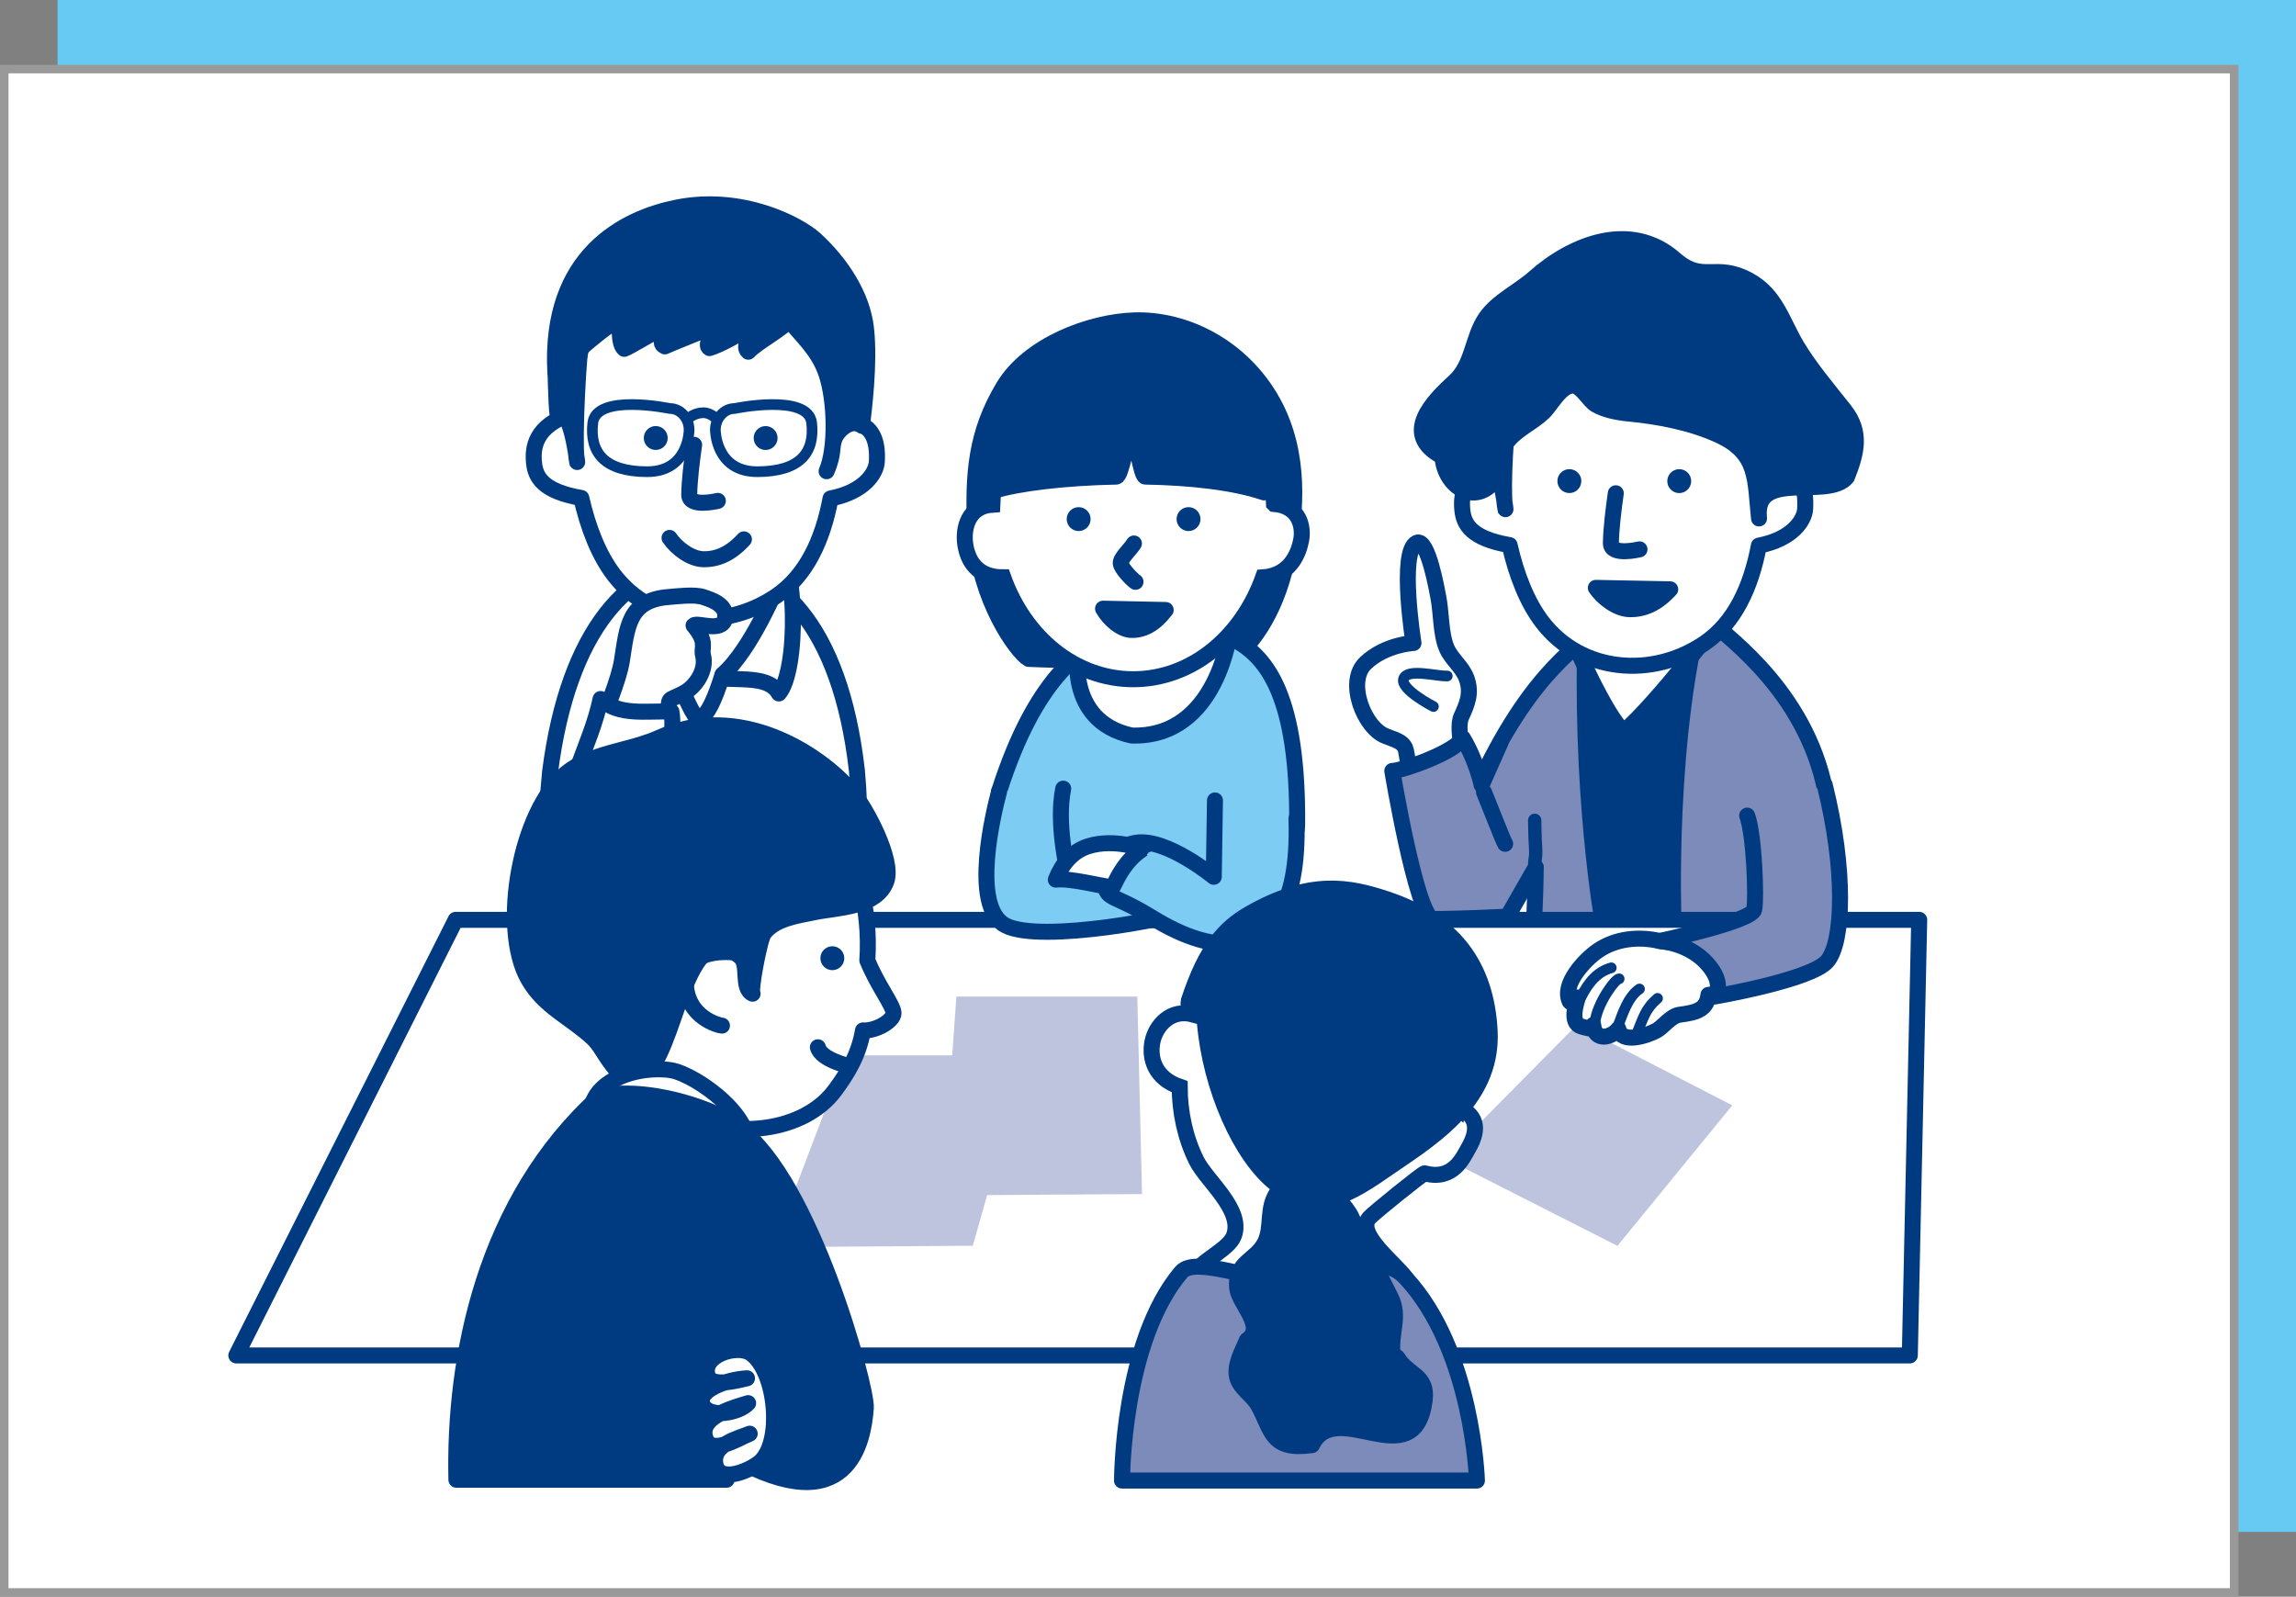 <?xml version="1.0" encoding="UTF-8"?><svg id="_レイヤー_2" xmlns="http://www.w3.org/2000/svg" viewBox="0 0 539.53 375.23"><rect x="0" y="0" width="539.53" height="375.23" fill="#808080" stroke="none"/><defs><style>.cls-1{fill:#999;}.cls-1,.cls-2,.cls-3,.cls-4,.cls-5{stroke-width:0px;}.cls-6,.cls-7,.cls-8,.cls-9,.cls-10,.cls-11,.cls-12,.cls-13,.cls-14{stroke:#003b82;stroke-linecap:round;}.cls-6,.cls-7,.cls-8,.cls-9,.cls-10,.cls-12,.cls-13,.cls-14{stroke-linejoin:round;}.cls-6,.cls-3,.cls-11,.cls-14{fill:#fff;}.cls-6,.cls-13{stroke-width:2.51px;}.cls-7{stroke-width:3.13px;}.cls-7,.cls-10,.cls-13{fill:none;}.cls-2{fill:#67caf3;}.cls-8{fill:#7d8bba;}.cls-8,.cls-9,.cls-10,.cls-11,.cls-12,.cls-14{stroke-width:3.76px;}.cls-4,.cls-12{fill:#003b82;}.cls-5{fill:#bec4de;}.cls-9{fill:#7dccf3;}</style></defs><g id="_レイヤー_1-2"><rect class="cls-2" x="13.53" width="526" height="360"/><rect class="cls-3" x="1" y="16.23" width="524" height="358"/><path class="cls-1" d="m524,17.23v356H2V17.23h522m2-2H0v360h526V15.23h0Z"/><path class="cls-14" d="m325.69,173.01c-5.1-1.84-9.44-12.77-4.81-17.18,4.63-4.41,11.27-4.73,11.27-4.73,0,0-3.43-21.46.72-23.53,2.69-1.35,4.88,11.58,5.13,12.83.71,3.58.54,8.64,1.95,11.91,1.16,2.69,3.69,4.36,4.69,7.16,1.2,3.37.19,5.83-1.24,8.93-1.5,3.25,1.2,13.36,4.12,19.22.88,1.76,3.21-1.02,4.79-2.02,2.03-1.29,11.24,1.42,14.36,7.18.67,1.23-13.07,28.72-23.2,23.38-8.73-4.6-12.57-39.11-13.24-40.34-.67-1.24-1.18-1.6-4.55-2.81Z"/><path class="cls-6" d="m340.09,158.86c-2.69.08-9.34-1.86-10.25.63-.92,2.49,7,6.54,7,6.54"/><path class="cls-8" d="m429.91,193.33c-1.66-26.51-21.1-41.39-27.04-46.56-6.53-5.69-22.92-4-26.39-.36-5.09,5.33-15.89,10.47-28.31,36.42-1.47,1.1,7.46,19.33,12.7,20.99-.01,7.09-.55,15.46-.55,15.46l56.06,2.39c.86,1.98-5.18-27.03-2.94-26.88,4.95.34,10.59-.74,16.48-1.47Z"/><polygon class="cls-14" points="448.78 318.53 55.53 318.53 107.08 216.16 450.99 216.16 448.78 318.53"/><polygon class="cls-5" points="228.59 292.75 181.64 293.07 198.78 248.01 241.29 248.01 228.59 292.75"/><polygon class="cls-5" points="268.36 280.6 221.41 280.92 224.74 234.2 267.25 234.2 268.36 280.6"/><polygon class="cls-5" points="380.08 292.78 339.53 272.19 370.48 240.9 407.06 259.76 380.08 292.78"/><path class="cls-12" d="m302.84,129.43c1.42-8.54,3.17-22.51-3.77-34.98-7.25-13.01-20.53-19.51-32.46-19.16-10.55.31-24.91,5.82-30.78,15.57-6.51,10.82-7.36,20.49-6.63,34.52.8,15.2,9.56,27.75,12.52,29.46,19.35.87,41.28,0,47.87,0,4.79-3.31,11.05-12.15,13.26-25.41Z"/><path class="cls-14" d="m201.36,181.07c.99,10.61.44,20.79.44,20.79h-74.56s1.1-9.08,2.02-20.46c4.27-33.39,18.73-49.19,35.92-49.19s32.26,14.39,36.18,48.86Z"/><path class="cls-14" d="m155.21,141.38c-1.24,6.05,2.69,12.08,8.9,16.56,4.66,3.36,15.92-.57,18.91,5.02,4.6-5.24,4.7-32.33-1.65-36.59-7.19-4.83-18.22,3.51-22.8,8.66-1.85,2.08-2.93,4.22-3.36,6.35Z"/><path class="cls-14" d="m152.1,140.71s7.87,22.4,11.04,27.22c2.75,4.18,6.63-9.39,6.63-9.39,6.85-5.89,13.26-21.66,13.26-21.66l-30.93,3.83Z"/><path class="cls-14" d="m195.68,84.44c.5,4.79.8,9.73.88,14.63,2.44.09,10.17-1.29,9.48,9.48-.17,2.59-2.9,7.04-10.87,8.59-1.84,9.78-5.7,18.12-12.75,22.92-12.28,8.36-28.99,6.97-38.12-4.91-3.58-4.66-6.1-11.1-7.7-18.13-9.13-1.57-10.78-4.96-11.11-8.23-.35-3.42.06-8.8,9.13-11.65.14-7.13,1.21-13.9,3.2-19.26,5.42-14.63,13.08-17.61,30.56-17.64,19.13-.03,25.45,6.31,27.31,24.19Z"/><path class="cls-10" d="m163.11,104.53c-.55,3.79-1.12,8.62-1.15,11.73-.03,3.11,6.72,1.45,6.72,1.45"/><path class="cls-12" d="m191.49,56.21c-3.74-3.42-17.13-10.56-32.59-7.4-12.06,2.46-29.88,11.09-28.4,38.7,2.46-2.3,7.7-7.88,15.43-12.89-.43,1.35-.61,6.31.77,7.36,1.15-.37,7.38-4.25,9.31-5.04,1.54.69-1.94,3.5.22,4.46,1.38-.66,9.46-3.85,10.55-4.33,1.38,1.06-1.44,3.93-.06,4.73,1.88-.51,7.65-3.4,9.31-5.12,1.72.97-1.99,4.51-.2,5.97,2.07-2.24,8.62-5.65,9.59-7.49,2.49,3.43,6.83,6.85,8.78,12.71,2.12,6.36,2.36,17.51.04,22.87,1.97-4.56.91-5.8,2.11-8.17.83-1.63,3.73-4.35,6.21-2.5.41-3.56,1.86-14.68.94-22.9-.84-7.57-5.67-15.17-12.02-20.98Z"/><path class="cls-12" d="m131.06,97.78c3.31-3.87,5.17,15.74,4.41,9.85-.53-4.12.27-23.89,1.65-32.46.37-2.31-6.63,1.93-6.63,7.73,0,1.51.12,12.1.57,14.87Z"/><path class="cls-13" d="m161.56,98.45s1.58-1.46,3.7-1.46,3.68,2.03,3.68,2.03"/><path class="cls-6" d="m152,110.85c-9.94-.05-13.48-4.46-12.7-11.46.77-7,18.11-3.39,18.11-3.39,2.49,0,4.52,2.28,4.52,5.05,0,0,0,9.85-9.93,9.8Z"/><path class="cls-6" d="m178.03,110.85c9.94-.05,13.48-4.46,12.7-11.46-.77-7-18.11-3.39-18.11-3.39-2.49,0-4.52,2.28-4.52,5.05,0,0,0,9.85,9.93,9.8Z"/><path class="cls-4" d="m156.9,102.96c-.02,1.55-1.29,2.8-2.84,2.78-1.55-.02-2.8-1.29-2.78-2.84.02-1.55,1.29-2.8,2.84-2.78,1.55.02,2.8,1.29,2.78,2.84Z"/><path class="cls-4" d="m182.72,102.96c-.02,1.55-1.29,2.8-2.84,2.79-1.55-.02-2.8-1.29-2.78-2.84.02-1.55,1.29-2.8,2.84-2.78,1.55.02,2.8,1.29,2.78,2.84Z"/><path class="cls-10" d="m174.81,126.75c-3.13,3.42-6.23,4.71-9.48,4.67-2.94-.03-6.32-2.53-8-5.01"/><path class="cls-14" d="m146.13,155.31c1.26-7.83,1.45-14.22,10.85-15,2.18-.18,6.25-.69,8.28,0,1.5.51,5.79,1.7,5.1,5.08-.69,3.39-6.53.73-7.38,1.6,3.38,3.99,1.75,5.17,2.21,6.94.94,3.6-1.74,7.4-4.35,8.84-4.08,2.24-3.68.64-3.68,5.16,0,5.92-5.7,32.39-11.51,35.71-5.8,3.32-11.69.2-11.69-6.69,0-13.18,10.71-32.59,12.17-41.63Z"/><path class="cls-14" d="m141.13,164.27c4.27,4.05,10.87,2.72,16.65,2.96,1.45,7.96-4.66,31.99-12.09,36.24-6.51,3.72-13.11.22-13.11-7.5,0-11.87,6.17-20.54,8.55-31.7Z"/><path class="cls-9" d="m304.81,193.88c.28-30.38-7.21-39.35-14.39-43.36-6.82-3.8-28.69-4.56-31.83-1.28-4.59,4.81-14.98,9.14-23.82,36.75-.94,4.84,8.96,6.11,13.7,7.61-.01,6.39,1.77,21.86,1.77,21.86l44.33,1.66c.78,1.78,9.68-15.51,10.24-23.24Z"/><path class="cls-14" d="m253.44,152.13s-3.45,17.23,12.47,20.72c20.35.64,23.16-24.81,23.16-24.81l-35.63,4.09Z"/><path class="cls-11" d="m299.39,118.42c6.19.55,6.91,5.66,6.37,8.47-.43,2.26-2.02,8.28-8.94,8.78-5.03,14.08-16.81,23.95-30.54,23.95s-25.5-9.87-30.53-23.95c-6.21.05-8.42-4-8.95-7.93-.48-3.61.71-8.77,6.38-9.14.8-20.82,15.31-37.42,33.1-37.42s32.23,16.5,33.1,37.23Z"/><path class="cls-4" d="m256.28,121.99c0,1.55-1.26,2.81-2.81,2.81s-2.81-1.26-2.81-2.81,1.26-2.81,2.81-2.81,2.81,1.26,2.81,2.81Z"/><path class="cls-4" d="m282.1,121.99c0,1.55-1.26,2.81-2.81,2.81s-2.81-1.26-2.81-2.81,1.26-2.81,2.81-2.81,2.81,1.26,2.81,2.81Z"/><path class="cls-10" d="m266.83,136.73c-1.01-.72-3.33-3.18-3.47-4.34-.14-1.16,2.27-3.28,3.1-4.67"/><path class="cls-12" d="m233.49,115.36c5.59-1.79,16.81-3.13,28.83-3.36,1.22-.02,2.45-9.41,3.68-9.41,1.04,0,2.08,9.39,3.13,9.41,10.41.18,20.72,1.28,27.88,3.71-.53-14-8.54-31.99-33.09-31.4-14.14.34-23.75,9.9-30.42,31.06Z"/><path class="cls-12" d="m273.91,143.35c-2.64,3.43-5.26,4.72-7.99,4.69-2.48-.03-5.32-2.52-6.72-5l14.72.31Z"/><path class="cls-4" d="m370.81,145.28c-1.66,40.32,3.87,71.25,3.87,71.25l20.44-.55s-1.66-43.63,7.18-74.56-29.83-36.45-31.48,3.87Z"/><path class="cls-14" d="m369.72,150.65s7.62,17.65,11.85,21.25c7.5-6.45,22.02-25.45,22.02-25.45l-33.87,4.2Z"/><path class="cls-14" d="m407.26,221.5c-2.47.93-15.92-.04-17.27-.36-4.93-1.15-10.37-.6-14.59,2.33-2.89,2.01-8.5,7.8-6.53,11.88.37.76,2.06-1.64,1.84-.74-.24,1.02-2,5.82.92,6.63,3.31.92,2.21.37,2.76-.37.37,4.05,4.42,2.95,5.89.92.74,3.68,6.91,1.54,9.02.37,1.53-.85,3.32-3.41,5.33-3.69,1.07-.15,2.06-.29,2.93-.51,2.15-.54,3.6-1.54,3.9-4.17,7.33-.51,12.71-3.94,16.29-7.88,3.68-4.05-7.55-5.52-10.49-4.42Z"/><path class="cls-13" d="m385.26,232.41c-2.77,1.85-4.05,6.08-5.16,9.02"/><path class="cls-13" d="m371.45,234.44c1.84-3.68,4-6.12,7.18-7"/><path class="cls-13" d="m384.71,242.72c1.47-3.6,1.98-5.71,4.79-8.1"/><path class="cls-13" d="m374.77,240.33c.55-4.6,4.79-10.31,5.71-10.31"/><path class="cls-14" d="m135.45,214.09c1.35-16.11,14.62-21.19,33.75-21.66,17.47-.43,29.73,1.26,32.91,14.98,1.43,6.16,2.13,11.88,1.7,18.28,2.49,6.08,6.08,10.47,6.16,12.37.08,1.78-4.13,4.3-7.18,4.09-1,5.92-3.83,10.36-6.59,14.08-6.95,9.39-23.45,12.47-39.4,4.63-17.64-8.67-22.97-27.54-21.36-46.78Z"/><path class="cls-14" d="m174.05,224.06c-2.59-.57-13.16-1.36-12.9,6.93.25,8.28,7.99,10.03,8.5,10.03"/><path class="cls-4" d="m192.78,225.21c.02,1.55,1.29,2.8,2.84,2.78,1.55-.02,2.8-1.29,2.78-2.84-.02-1.55-1.29-2.8-2.84-2.78-1.55.02-2.8,1.29-2.78,2.84Z"/><path class="cls-12" d="m137.42,179.04c5.53-2.55,12.14-3.24,17.57-5.72,18.54-8.44,37.47,3.52,45.32,12.82,3.2,3.79,9.7,15.89,8,20.88-2.16,6.32-11.72,6.26-17.01,7.37-3.91.82-9.16,1.46-11.8,4.96-1,1.33-3.34,13.88-2.65,14.17-2.72-1.18-.75-6.79-2.85-8.62-13.39-11.66-15.02,24.34-23.07,27.71-5.76,2.41-8.48-5.7-11.65-8.66-5.09-4.76-11.45-7.31-15.16-13.87-6.83-12.07-1.91-39.61,9.02-48.45,1.31-1.06,2.75-1.9,4.27-2.6Z"/><path class="cls-10" d="m192.19,246.11c.74,2.95,7.36,4.42,7.36,4.42"/><path class="cls-14" d="m164.43,278.18c-3.06.31-6.07.12-8.12-.15-5.92-.79-15.31-5.65-17.19-12.93-2.96-11.49,11.63-14.81,18.64-13.58,5.74,1,20.84,11.47,17.72,20.28-1.51,4.28-6.33,5.92-11.05,6.39Z"/><path class="cls-12" d="m171.98,342.46c1.28,3.82-3.86-8.72-1.24,5.28h-63.49c-.66-28.33,6.4-65.66,33.79-90.23,13.56-2.53,30.63,4.83,32.77,7.73,16.75,12.15,29.99,60.86,29.65,65.62-.55,7.73-3.87,27.06-31.48,11.6Z"/><path class="cls-9" d="m234.78,186c-1.22,4.57-6.83,27.03,1.45,31.45,8.28,4.42,41.35-2.03,43.28-3.68,1.93-1.66-7.73-8.84-11.05-8.56-3.31.28-17.64.96-17.64-.14s-2.64-11.46-.98-19.74"/><path class="cls-9" d="m304.65,192.37c.72,22.51-6.77,26.93-13.39,28.86-5.62,1.64-13.23-1.1-20.41-5.52-7.18-4.42-9.39-4.42-10.49-5.8-2.07-2.59-.55-10.77,6.63-11.87s18.23,8.01,18.23,8.01c0,0,.28-17.12.28-17.95"/><path class="cls-11" d="m342.95,260.32c5.65,2.58,3.45,7.22,2.01,9.69-1.16,1.98-3.49,7.55-10.17,5.72-.36-.1-11.94,9.27-12.99,10.42-3.37,3.66,6.06,10.69,8.52,14.15,6.71,9.44-24.11,2.55-27.44,2.4-6.81-.32-15.32-2.57-22.09-3.31,1.21-3.11,7.97-5.64,9.19-9.05,2.18-6.11-6.45-12.81-8.85-17.65-2.64-5.35-3.9-11.34-3.92-17.3-5.88-2.02-7.2-6.78-6.38-10.67.75-3.56,4.18-7.82,9.65-6.28,7.69-19.37,26.91-30.17,43.68-24.24,16.73,5.91,24.89,26.29,18.8,46.13Z"/><path class="cls-8" d="m330.31,300.3c15.88,17.12,16.75,47.63,16.75,47.63h-83.4s0-32.53,13.91-48.97c3.41-4.02,18.16,2.64,28.62,2.64,11.2,0,17.93-7.98,24.12-1.3Z"/><path class="cls-12" d="m350.05,242.36c-.74-15.22-8.31-25.8-24.29-31.08-8.66-2.86-17.78-4.8-32.19,3.47-5.75,3.3-10.13,8.06-14.2,20.39-.74,3.65,3.9,1.8,3.76,5.14,1.3,15.39,8.42,31.47,16.68,37.92,8.58,6.7,15.37,3.97,25.38-3.04,9.62-6.73,25.69-15.69,24.86-32.81Z"/><path class="cls-12" d="m297.24,292.02c1.87-3.78.21-8.31,3.12-12.08,4.59-5.94,14.78.79,17.24,6.13,3.01,6.53,5.89,12.25,9.16,18.7,2.41,4.77-.19,8.35.51,13.84.41.26.87,0,1.16.5,2.45,4.11,7.12,3.96,6.35,9.97-2.32,18.19-20.78-1.09-26.48,10.52-9.7,1.36-9.33-3.31-12.61-9.29-1.35-2.47-4.3-4.01-4.97-6.63-.73-2.86,1.25-6.24,2.3-8.74,4.54-3.07-1.94-8.56-2.3-12.25-.61-6.19,4.39-6.43,6.5-10.64,0-.01.01-.02.02-.03Z"/><path class="cls-14" d="m413.82,95.52c.5,4.79.8,9.73.88,14.63,2.44.09,10.17-1.29,9.48,9.48-.17,2.59-2.9,7.04-10.87,8.59-1.84,9.78-5.7,18.12-12.75,22.92-12.28,8.36-28.99,6.97-38.12-4.91-3.58-4.66-6.1-11.1-7.7-18.13-9.13-1.57-10.78-4.96-11.11-8.23-.35-3.42.06-8.8,9.13-11.65.14-7.13,1.21-13.9,3.2-19.26,5.42-14.63,13.08-17.61,30.56-17.64,19.13-.03,25.45,6.31,27.31,24.19Z"/><path class="cls-14" d="m379.69,115.92c-.55,3.79-1.12,8.62-1.15,11.73-.03,3.11,6.72,1.45,6.72,1.45"/><path class="cls-4" d="m371.59,113.09c-.02,1.55-1.29,2.8-2.84,2.78-1.55-.02-2.8-1.29-2.78-2.84.01-1.55,1.29-2.8,2.84-2.78,1.55.02,2.8,1.29,2.79,2.84Z"/><path class="cls-4" d="m397.41,113.09c-.02,1.55-1.29,2.8-2.84,2.79-1.55-.02-2.8-1.29-2.78-2.84.02-1.55,1.29-2.8,2.84-2.79,1.55.02,2.8,1.29,2.78,2.84Z"/><path class="cls-12" d="m410.95,65.85c-7.96-4.31-10.69.91-17.41-4.96-10.27-8.97-23.93-3.7-32.93,4.31-3.69,3.28-8.74,5.55-11.49,9.54-3.15,4.57-2.98,10.93-7.27,14.87-4.91,4.5-13.04,12.41-2.86,17.74.28,6.77,7.87,12.25,12.8,4.86,1.64-2.46.59-6.05,2.3-8.3,2.29-3.01,5.89-4.42,8.62-7.02,1.78-1.69,4.17-6.61,7.19-6.27,1.75.2,3.58,3.61,5.07,4.47,2.19,1.28,5.18,1.84,7.76,2.09,7.07.67,14.8,2.14,21.27,5.14,9.21,4.28,8.37,10.4,9.35,19.51-1.28-11.87,16.15-4.22,20.65-9.7,2.3-5.75,3.51-10.59-.59-15.78-3.79-4.8-7.94-9.66-11.11-14.9-3.48-5.76-4.94-12.13-11.33-15.59Z"/><path class="cls-12" d="m349.2,108.86c3.31-3.87,5.17,15.74,4.41,9.86-.53-4.12.14-18.14,1.52-26.7.37-2.31-6.22,4.61-6.22,10.41,0,1.51-.17,3.67.28,6.44Z"/><path class="cls-12" d="m392.48,138.49c-3.13,3.42-6.23,4.71-9.48,4.67-2.94-.03-6.32-2.53-8-5.01l17.48.34Z"/><path class="cls-14" d="m178.33,343.79c5.76-4.49,4.12-21.6-1.92-25.76-3.2-2.19-11.7.5-10.11,5.28.9,2.71,6.64,1.21,9.24.59-4.61.22-11.79,2.76-10.45,6.12,1.35,3.37,8.56,2.13,10.71-.28-3.09.94-10.95,2.98-10.21,7.5.87,5.32,7.79.8,10.58-.32-3.04,1.21-8.88,2.57-8.06,7.13.82,4.56,7.61,1.76,10.21-.26Z"/><path class="cls-8" d="m428.8,184.5c4.97,19.88,4.42,37.01.55,41.42-3.87,4.42-26.51,8.28-26.51,8.28,0,0,2.76-2.76-1.66-7.73-4.42-4.97-11.2-5.33-11.2-5.33,0,0,21.69-4.61,22.24-7.38s0-17.67-1.66-22.09"/><path class="cls-8" d="m352.58,174.55l-4.42,9.94s-1.1-5.52-4.42-11.05c-1.66,3.31-14.36,7.73-16.57,7.73,0,0,5.52,33.14,9.39,34.8,6.63,0,17.67-.55,17.67-.55l6.63-11.6"/><path class="cls-14" d="m348.72,186.15c1.29,3.13,4.42,11.23,4.97,12.15"/><path class="cls-7" d="m360.63,192.78c.09,7.95.52,6.59,0,9.94"/><path class="cls-14" d="m268.6,199.46c-4.11,2.71-5.76,6.3-7.14,9.07-3.34-.39-10.02-2.22-13.36-1.81,1.4-3.61,3.89-6.69,7.65-7.86,6.26-1.94,12.78.74,12.85.6Z"/></g></svg>